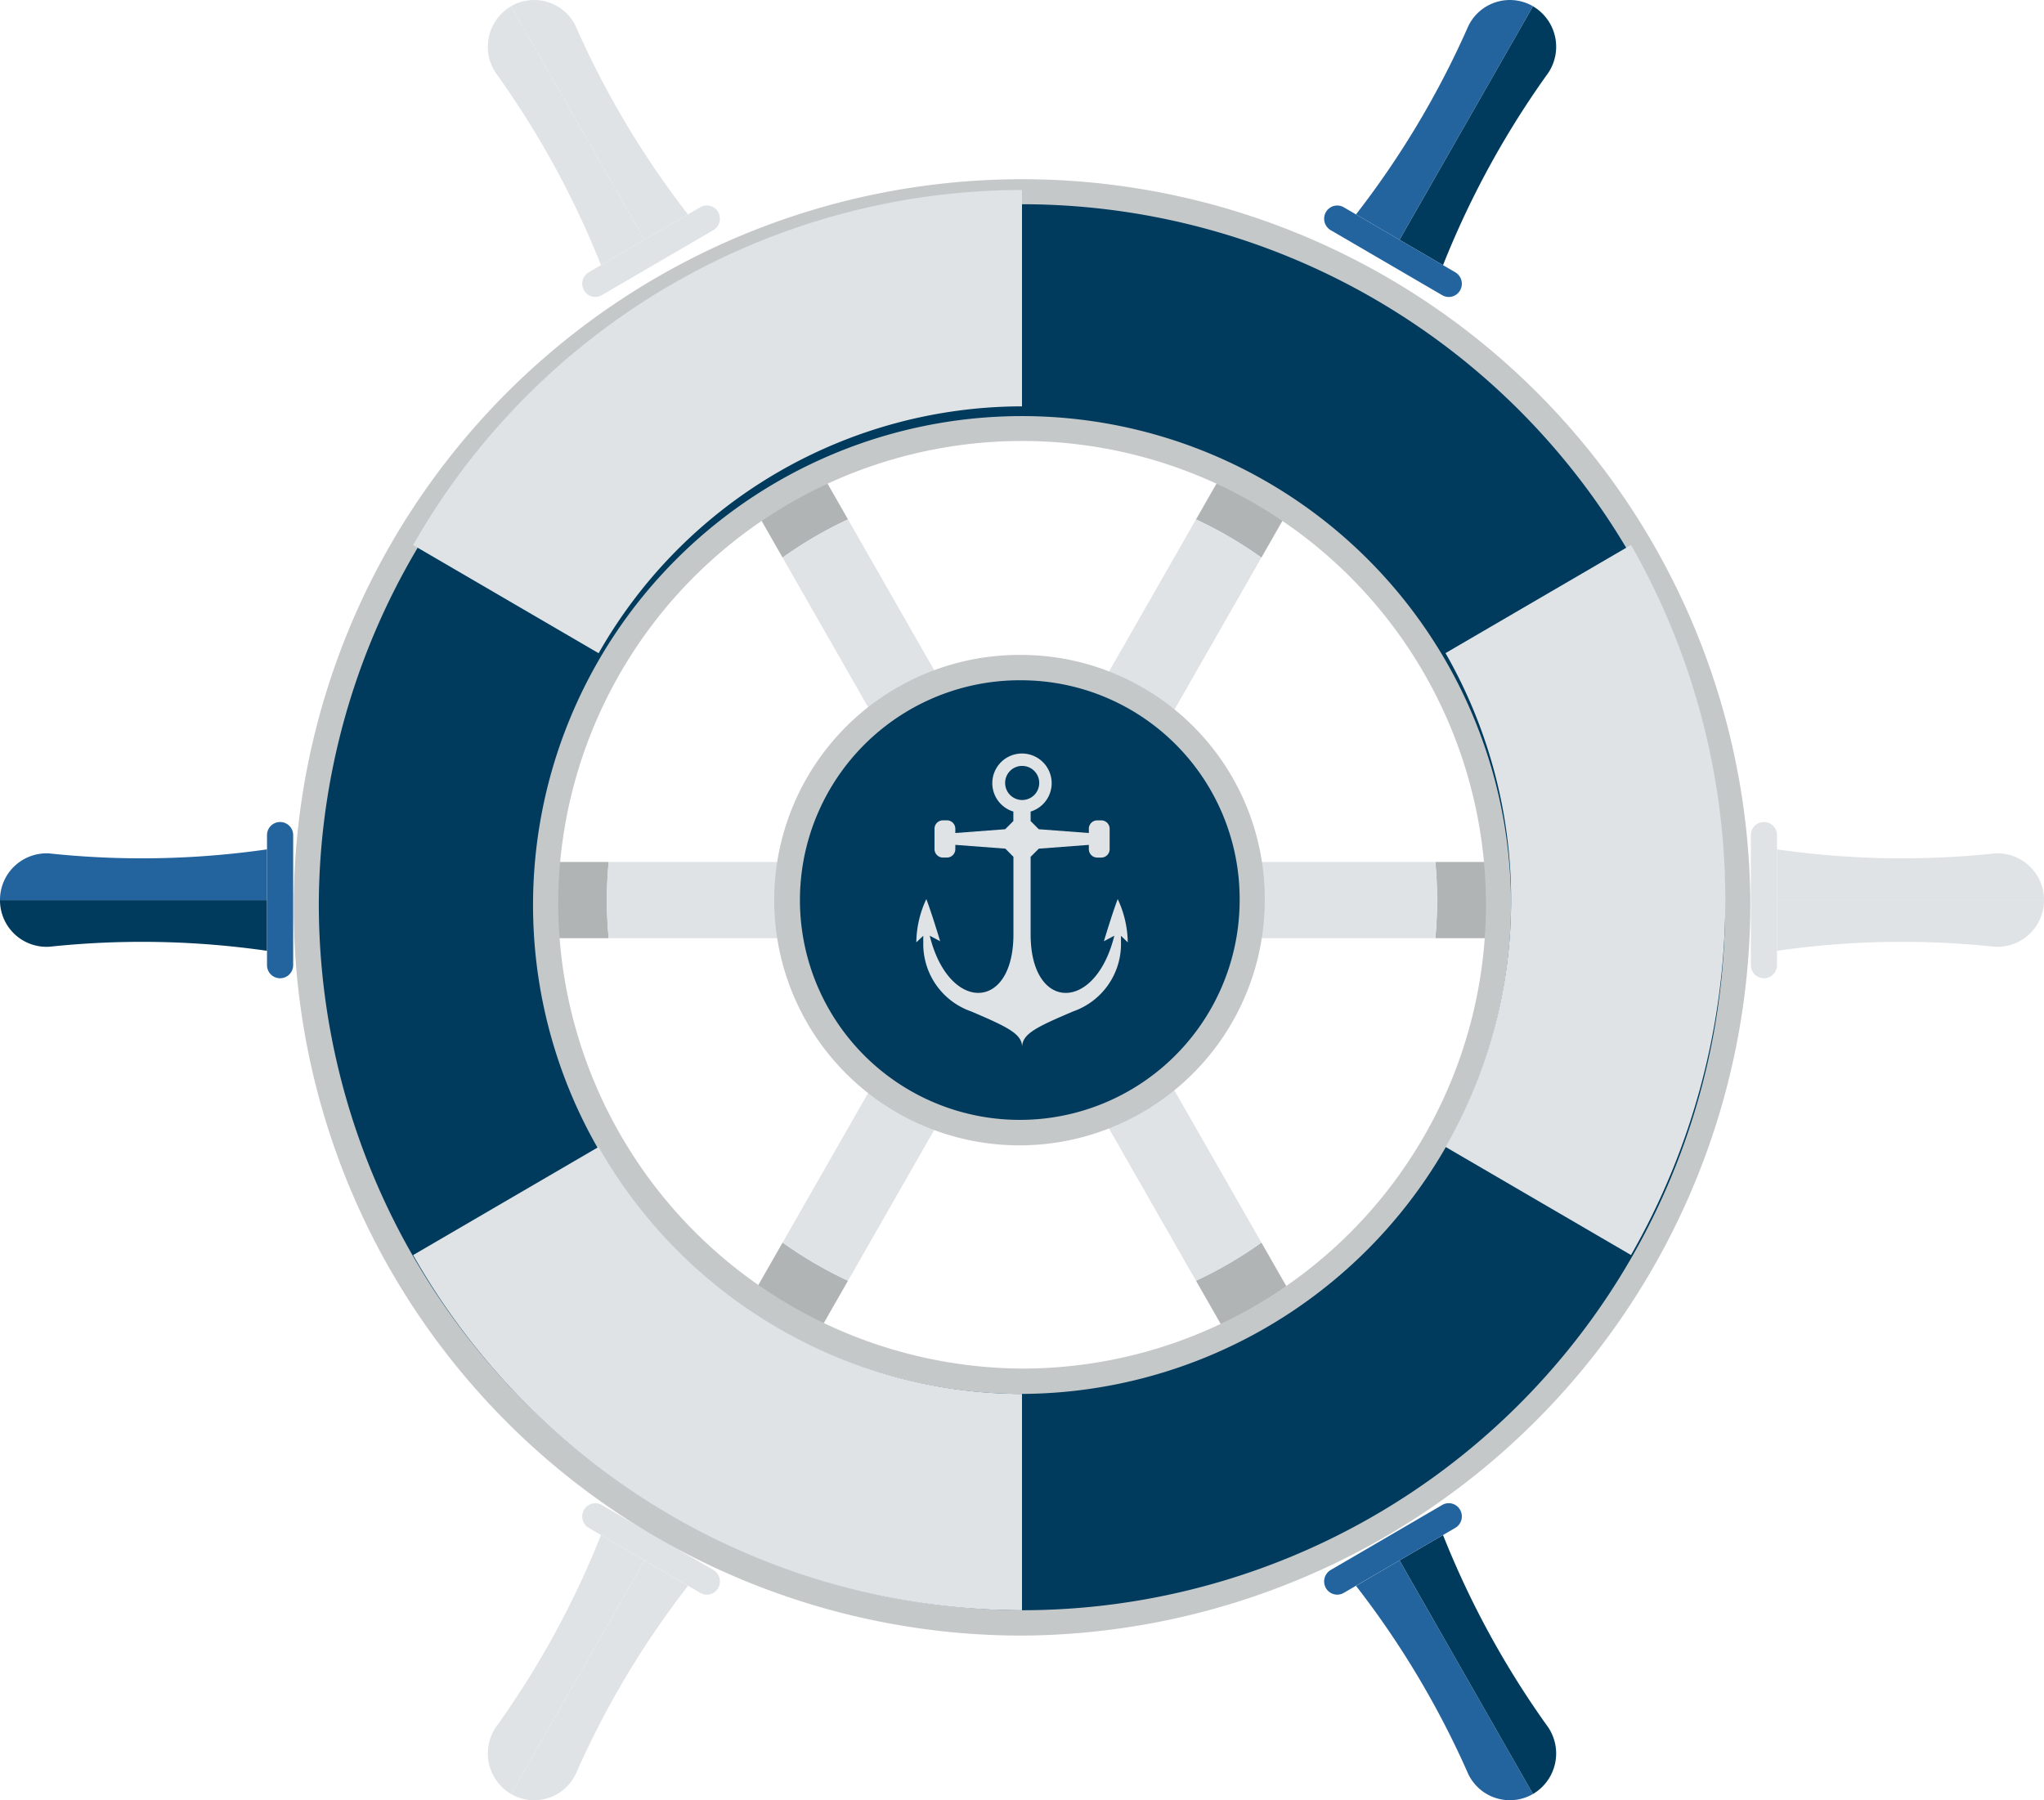 <svg xmlns="http://www.w3.org/2000/svg" xmlns:xlink="http://www.w3.org/1999/xlink" width="100" height="88.088" viewBox="0 0 100 88.088"><defs><clipPath id="a"><rect width="100" height="88.088" fill="none"/></clipPath></defs><g clip-path="url(#a)"><path d="M60.563,107.582H50.318v3.731H60.563c-.055-.615-.087-1.236-.087-1.865s.033-1.251.087-1.866" transform="translate(-30.787 -65.404)" fill="#b1b4b5"/><path d="M180.922,111.314h10.245v-3.731H180.922c.055.615.087,1.236.087,1.866s-.033,1.251-.087,1.865" transform="translate(-110.698 -65.405)" fill="#b1b4b5"/><path d="M90.569,155.084l-5.123,8.962,3.2,1.866,5.121-8.959a20.218,20.218,0,0,1-3.2-1.869" transform="translate(-52.28 -94.283)" fill="#b1b4b5"/><path d="M159.072,43.845l-3.2-1.866-5.121,8.959a20.218,20.218,0,0,1,3.2,1.869Z" transform="translate(-92.238 -25.521)" fill="#b1b4b5"/><path d="M155.873,165.911l3.2-1.865-5.123-8.963a20.239,20.239,0,0,1-3.2,1.869Z" transform="translate(-92.238 -94.282)" fill="#b1b4b5"/><path d="M88.646,41.98l-3.2,1.866,5.123,8.962a20.239,20.239,0,0,1,3.2-1.869Z" transform="translate(-52.281 -25.522)" fill="#b1b4b5"/><path d="M94.667,109.448,93.6,107.582H76.575c-.055.615-.087,1.237-.087,1.866s.033,1.251.087,1.865H93.6Z" transform="translate(-46.799 -65.404)" fill="#dfe3e6"/><path d="M134.312,109.448l1.066,1.865H152.4c.055-.615.087-1.236.087-1.865s-.033-1.251-.087-1.866H135.378Z" transform="translate(-82.179 -65.404)" fill="#dfe3e6"/><path d="M129.884,81.592h2.133L140.529,66.7a20.24,20.24,0,0,0-3.2-1.869l-8.514,14.9Z" transform="translate(-78.818 -39.414)" fill="#dfe3e6"/><path d="M110.356,118.965,109.29,117.1h-2.133l-8.512,14.891a20.219,20.219,0,0,0,3.2,1.869Z" transform="translate(-60.356 -71.19)" fill="#dfe3e6"/><path d="M120.575,114.207h2.133l-1.067-1.865Z" transform="translate(-73.774 -68.298)" fill="#c5c8c9"/><path d="M133.7,107.582h-2.133l1.067,1.866Z" transform="translate(-80.498 -65.404)" fill="#c5c8c9"/><path d="M129.884,117.1l-1.066,1.865,8.514,14.9a20.238,20.238,0,0,0,3.2-1.869L132.017,117.1Z" transform="translate(-78.818 -71.19)" fill="#dfe3e6"/><path d="M109.29,81.592l1.066-1.865-8.514-14.9a20.24,20.24,0,0,0-3.2,1.869l8.512,14.892Z" transform="translate(-60.356 -39.414)" fill="#dfe3e6"/><path d="M133.7,114.207l-1.066-1.865-1.067,1.865Z" transform="translate(-80.498 -68.298)" fill="#c5c8c9"/><path d="M120.575,107.582l1.066,1.866,1.067-1.866Z" transform="translate(-73.774 -65.404)" fill="#c5c8c9"/><path d="M126.07,117.1l1.066,1.865L128.2,117.1Z" transform="translate(-77.136 -71.19)" fill="#c5c8c9"/><path d="M127.137,102.824l-1.066,1.865H128.2Z" transform="translate(-77.137 -62.511)" fill="#c5c8c9"/><path d="M127.588,109.448l-1.066-1.866h-2.133l-1.066,1.866,1.066,1.865h2.133Z" transform="translate(-75.456 -65.404)" fill="#c5c8c9"/><path d="M223.981,108.492V106.01a42.891,42.891,0,0,0,10.638.2,2.276,2.276,0,0,1,2.424,2.282Z" transform="translate(-137.044 -64.448)" fill="#dfe3e6"/><path d="M223.981,112.341v2.482a42.891,42.891,0,0,1,10.638-.2,2.276,2.276,0,0,0,2.424-2.282Z" transform="translate(-137.044 -68.297)" fill="#dfe3e6"/><path d="M221.964,103.227v6.365a.64.64,0,1,1-1.28,0v-6.365a.64.64,0,1,1,1.28,0" transform="translate(-135.026 -62.363)" fill="#dfe3e6"/><path d="M13.063,108.492V106.01a42.891,42.891,0,0,1-10.638.2A2.276,2.276,0,0,0,0,108.492Z" transform="translate(0 -64.448)" fill="#23649e"/><path d="M13.063,112.341v2.482a42.891,42.891,0,0,0-10.638-.2A2.276,2.276,0,0,1,0,112.341Z" transform="translate(0 -68.297)" fill="#003a5d"/><path d="M33.654,103.227v6.365a.64.64,0,1,0,1.28,0v-6.365a.64.64,0,1,0-1.28,0" transform="translate(-20.591 -62.363)" fill="#23649e"/><path d="M173.044,11.733l-2.128-1.241a43.834,43.834,0,0,0,5.491-9.206,2.255,2.255,0,0,1,3.169-.98Z" transform="translate(-104.576 0)" fill="#23649e"/><path d="M176.4,12.208l2.128,1.241a43.91,43.91,0,0,1,5.147-9.406A2.3,2.3,0,0,0,182.93.782Z" transform="translate(-107.93 -0.475)" fill="#003a5d"/><path d="M167.861,25.737l5.457,3.182a.65.65,0,0,1,.234.883.636.636,0,0,1-.874.237l-5.457-3.182a.65.65,0,0,1-.234-.883.636.636,0,0,1,.874-.237" transform="translate(-102.119 -15.594)" fill="#23649e"/><path d="M69.155,192.831l-2.128-1.241A43.91,43.91,0,0,1,61.88,201a2.3,2.3,0,0,0,.744,3.261Z" transform="translate(-37.624 -116.476)" fill="#dfe3e6"/><path d="M70.94,194.755,73.069,196a43.817,43.817,0,0,0-5.491,9.205,2.255,2.255,0,0,1-3.169.98Z" transform="translate(-39.409 -118.4)" fill="#dfe3e6"/><path d="M73.706,188.828l5.457,3.182a.636.636,0,0,0,.874-.237.65.65,0,0,0-.234-.883l-5.457-3.182a.637.637,0,0,0-.874.237.65.65,0,0,0,.234.883" transform="translate(-44.902 -114.064)" fill="#dfe3e6"/><path d="M69.155,12.208l-2.128,1.241A43.91,43.91,0,0,0,61.88,4.044,2.3,2.3,0,0,1,62.624.782Z" transform="translate(-37.624 -0.475)" fill="#dfe3e6"/><path d="M70.94,11.733l2.128-1.241a43.833,43.833,0,0,1-5.491-9.206,2.255,2.255,0,0,0-3.169-.98Z" transform="translate(-39.409 0)" fill="#dfe3e6"/><path d="M73.706,28.914l5.457-3.182a.636.636,0,0,1,.874.237.65.65,0,0,1-.234.883l-5.457,3.182a.637.637,0,0,1-.874-.237.65.65,0,0,1,.234-.883" transform="translate(-44.902 -15.591)" fill="#dfe3e6"/><path d="M173.044,194.755,170.916,196a43.818,43.818,0,0,1,5.491,9.205,2.255,2.255,0,0,0,3.169.98Z" transform="translate(-104.576 -118.4)" fill="#23649e"/><path d="M176.4,192.831l2.128-1.241A43.91,43.91,0,0,0,183.674,201a2.3,2.3,0,0,1-.744,3.261Z" transform="translate(-107.93 -116.476)" fill="#003a5d"/><path d="M167.861,192.006l5.457-3.182a.65.65,0,0,0,.234-.883.636.636,0,0,0-.874-.237l-5.457,3.182a.65.65,0,0,0-.234.883.636.636,0,0,0,.874.237" transform="translate(-102.119 -114.061)" fill="#23649e"/><path d="M38.6,57.5A35.019,35.019,0,1,1,73.622,92.87,35.235,35.235,0,0,1,38.6,57.5m58.326,0A23.309,23.309,0,1,0,73.622,81.043,23.453,23.453,0,0,0,96.93,57.5" transform="translate(-23.62 -13.454)" fill="#003a5d"/><path d="M115.035,74.876A23.924,23.924,0,1,0,91.113,99.04a24.045,24.045,0,0,0,23.922-24.163m-46.616,0A22.695,22.695,0,1,1,91.113,97.8,22.835,22.835,0,0,1,68.419,74.876" transform="translate(-41.11 -30.831)" fill="#c5c8c9"/><path d="M108.286,56.537A35.633,35.633,0,1,0,72.654,92.527a35.853,35.853,0,0,0,35.632-35.991m-70.035,0a34.4,34.4,0,1,1,34.4,34.749,34.576,34.576,0,0,1-34.4-34.749" transform="translate(-22.653 -12.491)" fill="#c5c8c9"/><path d="M110.094,81.741a12,12,0,1,0,11.877,12,11.937,11.937,0,0,0-11.877-12" transform="translate(-60.094 -49.694)" fill="#c5c8c9"/><path d="M112.031,84.907a10.756,10.756,0,1,0,10.648,10.756,10.7,10.7,0,0,0-10.648-10.756" transform="translate(-62.031 -51.619)" fill="#003a5d"/><path d="M125.836,103.25a5.13,5.13,0,0,0-.491-2.117c-.261.679-.677,2.063-.677,2.063l.511-.269c-.027.109-.056.214-.087.317-1.022,3.441-4.008,3.29-4.008-.383V99.066l.4-.4,2.448-.185v.208a.411.411,0,0,0,.409.413h.2a.411.411,0,0,0,.409-.413v-.995a.411.411,0,0,0-.409-.413h-.2a.411.411,0,0,0-.409.413V97.9l-2.448-.185-.4-.4v-.464a1.452,1.452,0,1,0-.845,0v.464l-.4.4L117.4,97.9v-.207a.411.411,0,0,0-.409-.413h-.2a.411.411,0,0,0-.409.413v.995a.411.411,0,0,0,.409.413h.2a.411.411,0,0,0,.409-.413v-.208l2.448.185.395.4v.188h0v3.607c0,3.673-2.987,3.824-4.009.383-.031-.1-.059-.208-.086-.317l.51.269s-.415-1.384-.677-2.063a5.128,5.128,0,0,0-.49,2.117l.342-.318c0,.1-.006.2,0,.3a3.491,3.491,0,0,0,2.343,3.4c1.792.765,2.492,1.1,2.492,1.749,0-.652.7-.984,2.492-1.749a3.491,3.491,0,0,0,2.344-3.4c0-.1,0-.2,0-.3Zm-5.174-8.633a.834.834,0,1,1-.825.834.829.829,0,0,1,.825-.834" transform="translate(-70.662 -57.138)" fill="#dfe3e6"/><path d="M185.4,85.4a24.223,24.223,0,0,1-3.208,12.079l9.075,5.292a35.011,35.011,0,0,0,0-34.746l-9.075,5.292A24.223,24.223,0,0,1,185.4,85.4" transform="translate(-111.472 -41.358)" fill="#dfe3e6"/><path d="M81.859,165.825V155.238a23.865,23.865,0,0,1-20.714-12.085l-9.075,5.292a34.323,34.323,0,0,0,29.789,17.38" transform="translate(-31.859 -87.029)" fill="#dfe3e6"/><path d="M81.86,34.3V23.712A34.32,34.32,0,0,0,52.072,41.088l9.075,5.292A23.863,23.863,0,0,1,81.86,34.3" transform="translate(-31.86 -14.416)" fill="#dfe3e6"/></g></svg>